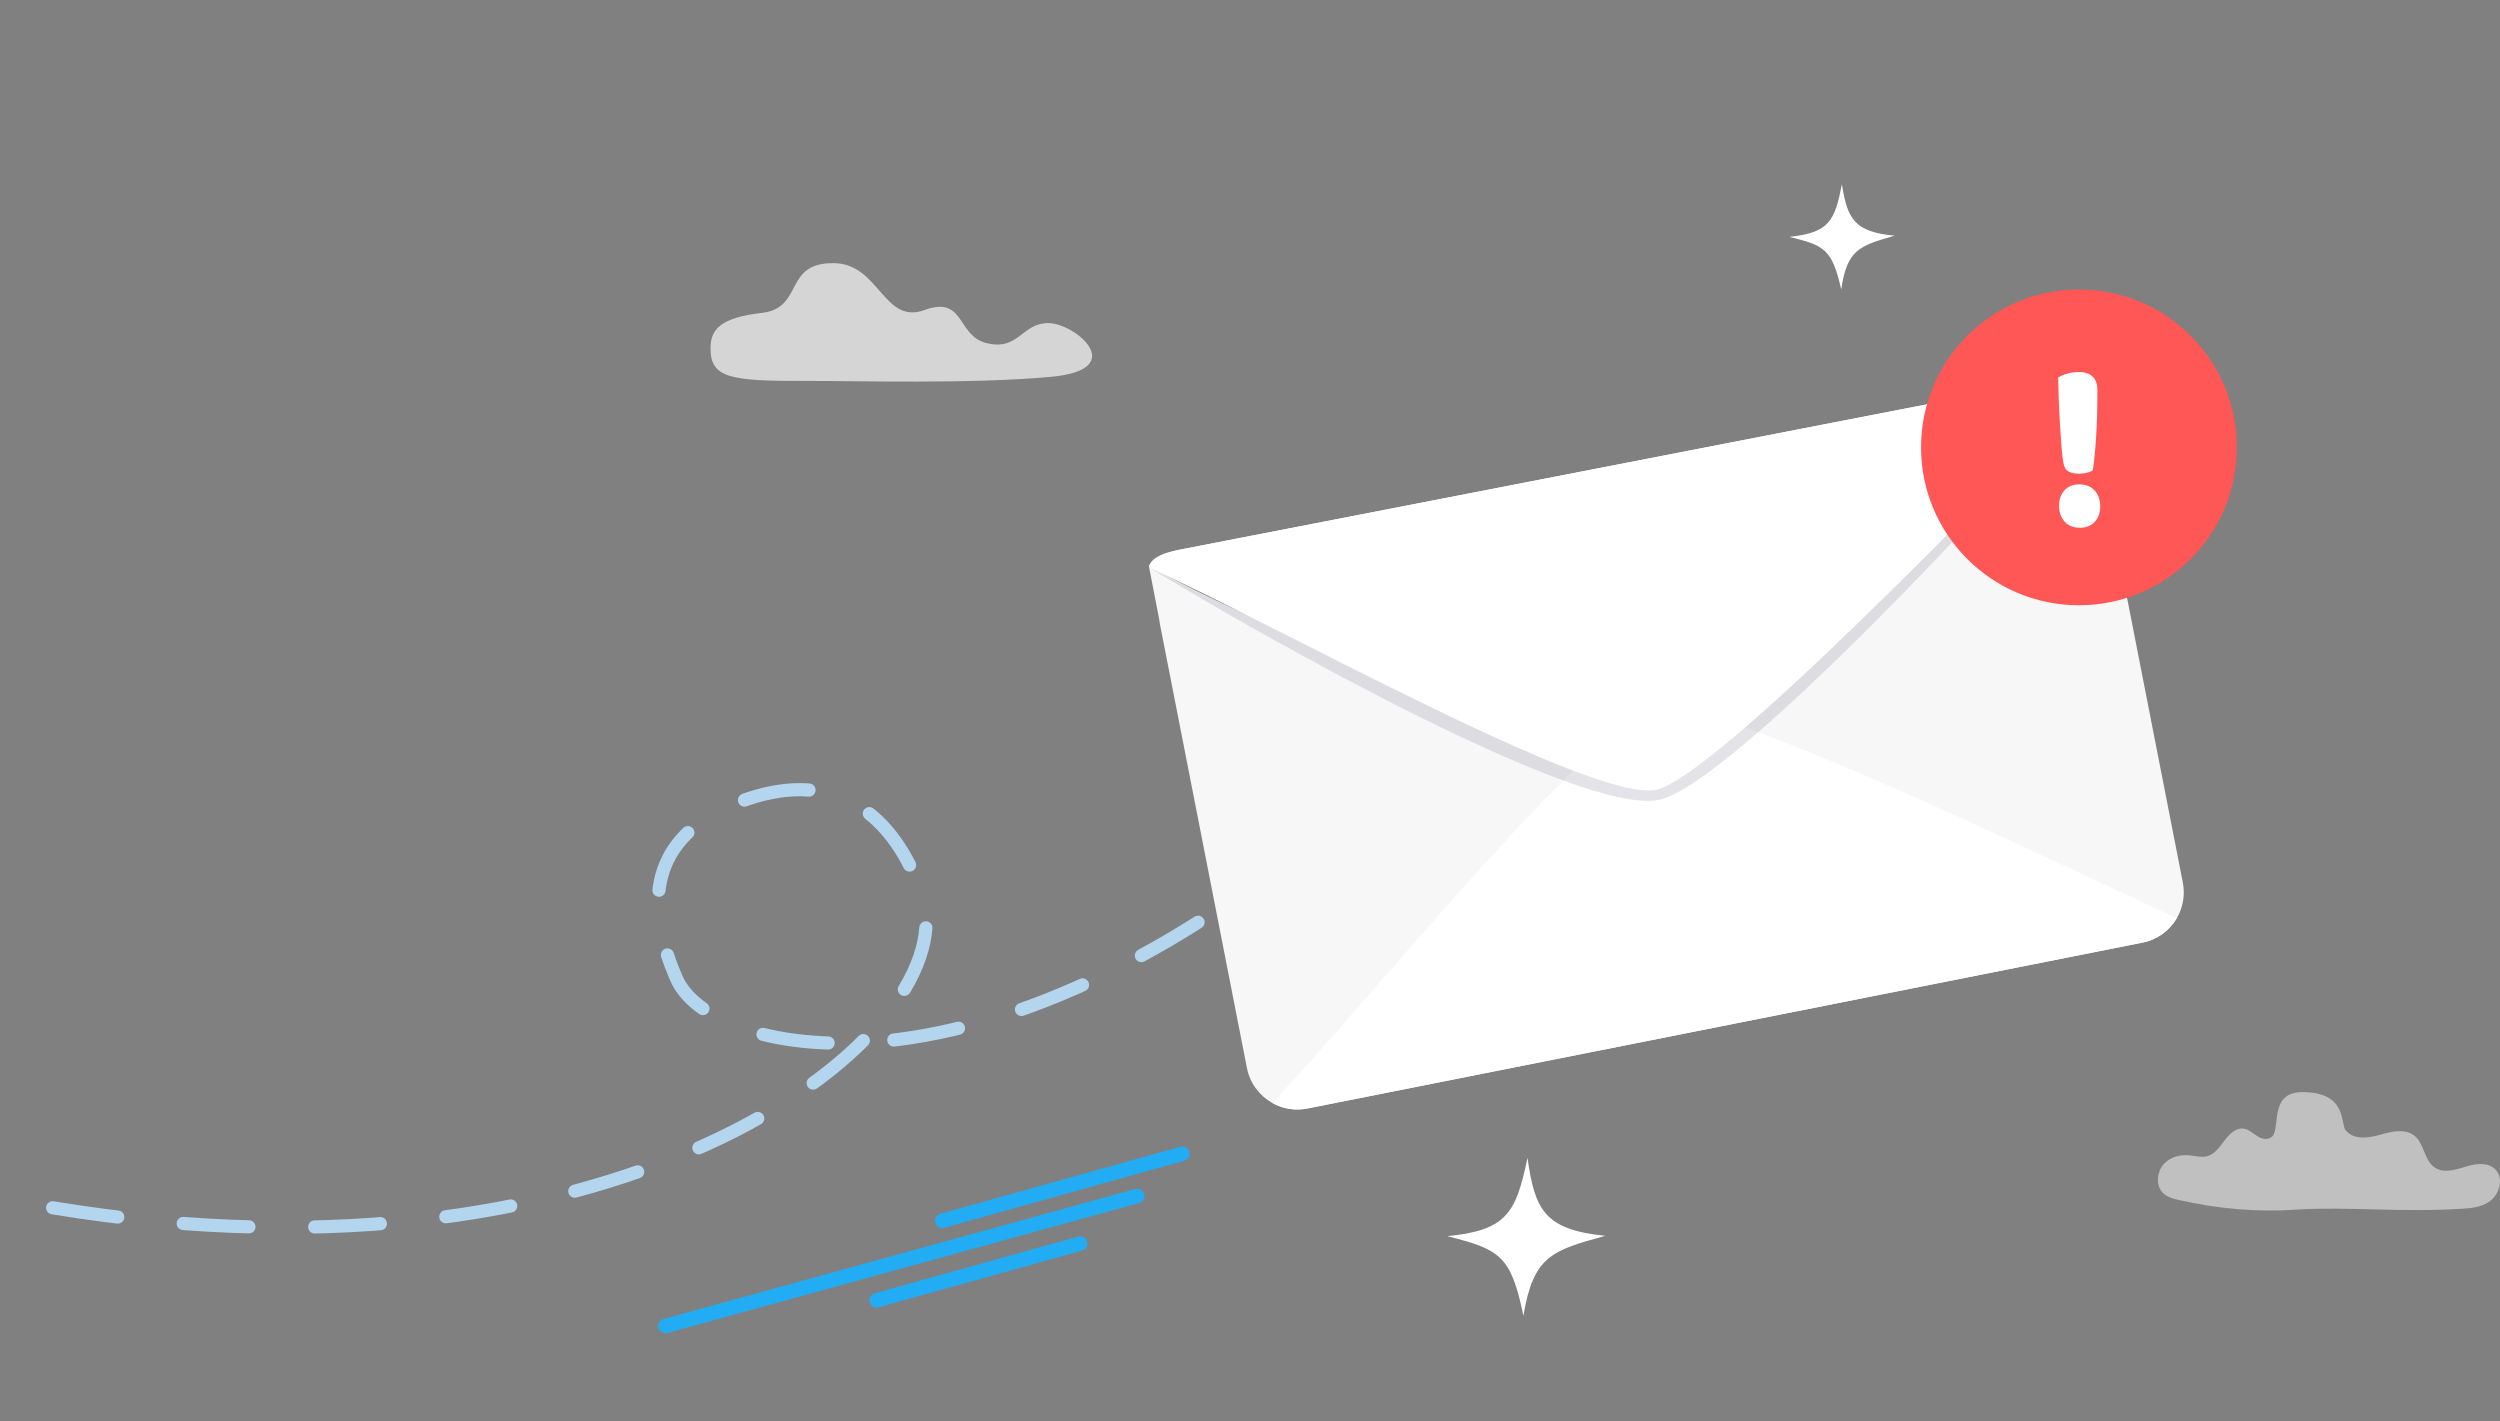 <svg width="190" height="108" viewBox="0 0 190 108" fill="none" xmlns="http://www.w3.org/2000/svg">
<rect x="0" y="0" width="190" height="108" fill="#808080" stroke="none"/>
<path d="M136 18.004C139.028 17.676 139.45 16.779 139.983 14C140.404 16.632 140.915 17.627 144 17.912C141.32 18.676 140.379 18.954 139.933 22C139.236 18.922 138.644 18.652 136 18.004Z" fill="white"/>
<path d="M110 93.948C114.549 93.501 115.211 92.16 116.091 88C116.644 91.953 117.383 93.455 122 93.925C117.958 95.035 116.538 95.437 115.78 100C114.829 95.371 113.947 94.959 110 93.948Z" fill="white"/>
<path opacity="0.5" d="M174.523 91.933C171.468 92.137 168.546 91.87 165.548 91.191C165.088 91.087 164.6 90.948 164.288 90.561C163.816 89.976 163.958 88.99 164.467 88.444C164.976 87.897 165.744 87.734 166.451 87.81C166.905 87.859 167.369 87.993 167.807 87.853C168.354 87.68 168.715 87.13 169.082 86.651C169.448 86.171 169.945 85.698 170.509 85.773C170.933 85.829 171.266 86.18 171.643 86.4C172.02 86.62 172.567 86.643 172.783 86.239C173.245 85.373 172.596 83 174.977 83C178.413 83 177.852 85.389 178.266 85.895C178.893 86.663 180.009 86.494 180.917 86.234C181.826 85.974 182.908 85.728 183.608 86.414C184.216 87.009 184.279 88.102 184.925 88.646C185.612 89.227 186.589 88.917 187.423 88.657C188.257 88.397 189.331 88.301 189.814 89.091C190.22 89.754 189.917 90.717 189.34 91.204C188.764 91.689 188.003 91.808 187.279 91.856C182.572 92.169 178.298 91.682 174.523 91.933Z" fill="white"/>
<path opacity="0.67" d="M79.668 24.555C81.706 24.555 85.891 28.071 79.909 28.635C73.926 29.198 64.966 28.939 61.34 28.951C55.423 28.97 53.954 28.735 54.001 26.381C54.029 25.019 54.784 24.137 57.904 23.78C61.15 23.409 59.491 19.896 63.453 20.002C66.827 20.093 67.172 24.691 70.258 23.564C73.346 22.437 72.7 25.509 74.958 26.072C77.441 26.69 77.632 24.555 79.668 24.555Z" fill="white"/>
<path d="M4 91.791C47.543 98.97 73.91 78.404 70.008 67.769C67.603 61.215 62.877 58.397 56.186 60.949C49.276 63.583 48.967 68.786 51.426 74.395C54.209 80.746 77.773 85.716 107.449 57" stroke="#B3D5EE" stroke-linecap="round" stroke-linejoin="round" stroke-dasharray="5 5"/>
<path fill-rule="evenodd" clip-rule="evenodd" d="M90.388 87.534C90.471 87.827 90.299 88.132 90.004 88.215L71.772 93.308C71.477 93.391 71.171 93.219 71.088 92.925C71.006 92.632 71.178 92.327 71.473 92.244L89.704 87.151C89.999 87.069 90.306 87.24 90.388 87.534Z" fill="#21ACF4"/>
<path fill-rule="evenodd" clip-rule="evenodd" d="M86.958 90.751C87.039 91.045 86.866 91.349 86.571 91.43L50.718 101.309C50.423 101.39 50.118 101.218 50.036 100.924C49.954 100.63 50.128 100.325 50.423 100.244L86.275 90.366C86.57 90.284 86.876 90.457 86.958 90.751Z" fill="#21ACF4"/>
<path fill-rule="evenodd" clip-rule="evenodd" d="M82.629 94.359C82.712 94.653 82.54 94.957 82.245 95.04L66.77 99.355C66.475 99.437 66.169 99.266 66.086 98.972C66.004 98.678 66.176 98.373 66.471 98.291L81.946 93.976C82.241 93.893 82.547 94.065 82.629 94.359Z" fill="#21ACF4"/>
<path d="M159.741 35.655L159.92 36.569C159.921 36.572 159.921 36.574 159.921 36.574L165.895 67.071C166.084 68.038 165.899 68.991 165.439 69.78C164.896 70.716 163.967 71.42 162.821 71.643L99.341 84.251C98.397 84.434 97.467 84.26 96.69 83.823C95.725 83.282 94.995 82.335 94.766 81.165L88.146 47.39C88.125 47.279 88.108 47.169 88.097 47.058L88.097 47.057C87.806 45.576 87.523 44.118 87.308 42.984C91.832 45.551 97.888 48.221 103.932 50.485C113.75 54.162 123.543 56.773 126.714 56.156C129.118 55.688 135.937 50.45 143.182 44.1C149.58 38.493 154.242 34.53 158.556 29.704C158.887 31.446 159.376 33.925 159.669 35.356L159.672 35.37C159.699 35.464 159.723 35.559 159.741 35.655Z" fill="#F7F7F7"/>
<path d="M165.44 69.773C164.896 70.708 163.968 71.414 162.821 71.636L99.334 84.249C98.391 84.432 97.461 84.258 96.684 83.821C103.851 76.311 121.04 54.851 125.921 53.791C130.365 52.826 157.282 66.102 165.44 69.773Z" fill="white"/>
<path d="M157.697 30.639C156.84 29.976 156.694 28.735 155.548 28.958L89.529 41.799C88.586 41.983 87.59 42.301 87.319 43.012C96.794 47.284 120.739 60.906 125.662 60.059C130.144 59.287 151.524 37.098 157.697 30.639Z" fill="white"/>
<path opacity="0.12" d="M158.592 29.864C157.735 29.201 157.33 29.233 156.184 29.457L90.165 42.299C89.222 42.482 88.073 42.544 87.518 43.241C96.975 48.997 120.231 61.964 126.059 60.789C131.548 59.68 152.577 37.121 158.592 29.864Z" fill="#1F1F3B"/>
<path d="M158.572 29.747C157.715 29.084 156.811 28.716 155.666 28.938L89.647 41.78C88.704 41.963 87.995 42.497 87.44 43.194C96.915 47.466 120.857 60.887 125.78 60.04C130.261 59.268 152.4 36.206 158.572 29.747Z" fill="white"/>
<g clip-path="url(#clip0_39_3039)">
<circle cx="158" cy="34" r="12" fill="#FF5656"/>
<path d="M156.486 38.46C156.482 37.98 156.617 37.586 156.891 37.276C157.165 36.966 157.547 36.811 158.036 36.811C158.525 36.812 158.909 36.967 159.191 37.277C159.47 37.587 159.614 37.981 159.619 38.461C159.623 38.941 159.488 39.335 159.214 39.645C158.939 39.955 158.558 40.111 158.069 40.11C157.58 40.11 157.194 39.954 156.914 39.645C156.633 39.335 156.491 38.94 156.486 38.46ZM159.4 29.619C159.403 29.887 159.4 30.277 159.395 30.785C159.388 31.293 159.372 31.844 159.346 32.433C159.32 33.024 159.282 33.615 159.233 34.206C159.185 34.796 159.125 35.308 159.053 35.742C159.009 35.777 158.944 35.811 158.859 35.847C158.772 35.882 158.68 35.913 158.582 35.934C158.485 35.958 158.387 35.975 158.289 35.987C158.19 36 158.104 36.005 158.027 36.004C157.711 36.005 157.447 35.952 157.235 35.846C157.022 35.741 156.886 35.537 156.829 35.233C156.771 34.964 156.721 34.555 156.678 34.005C156.634 33.455 156.594 32.86 156.555 32.216C156.516 31.574 156.485 30.936 156.463 30.305C156.44 29.674 156.428 29.134 156.423 28.691C156.64 28.562 156.885 28.459 157.162 28.384C157.439 28.308 157.713 28.27 157.985 28.27C158.431 28.27 158.777 28.381 159.023 28.603C159.27 28.824 159.395 29.162 159.4 29.619Z" fill="white"/>
</g>
<defs>
<clipPath id="clip0_39_3039">
<rect width="24" height="24" fill="white" transform="translate(146 22)"/>
</clipPath>
</defs>
</svg>
